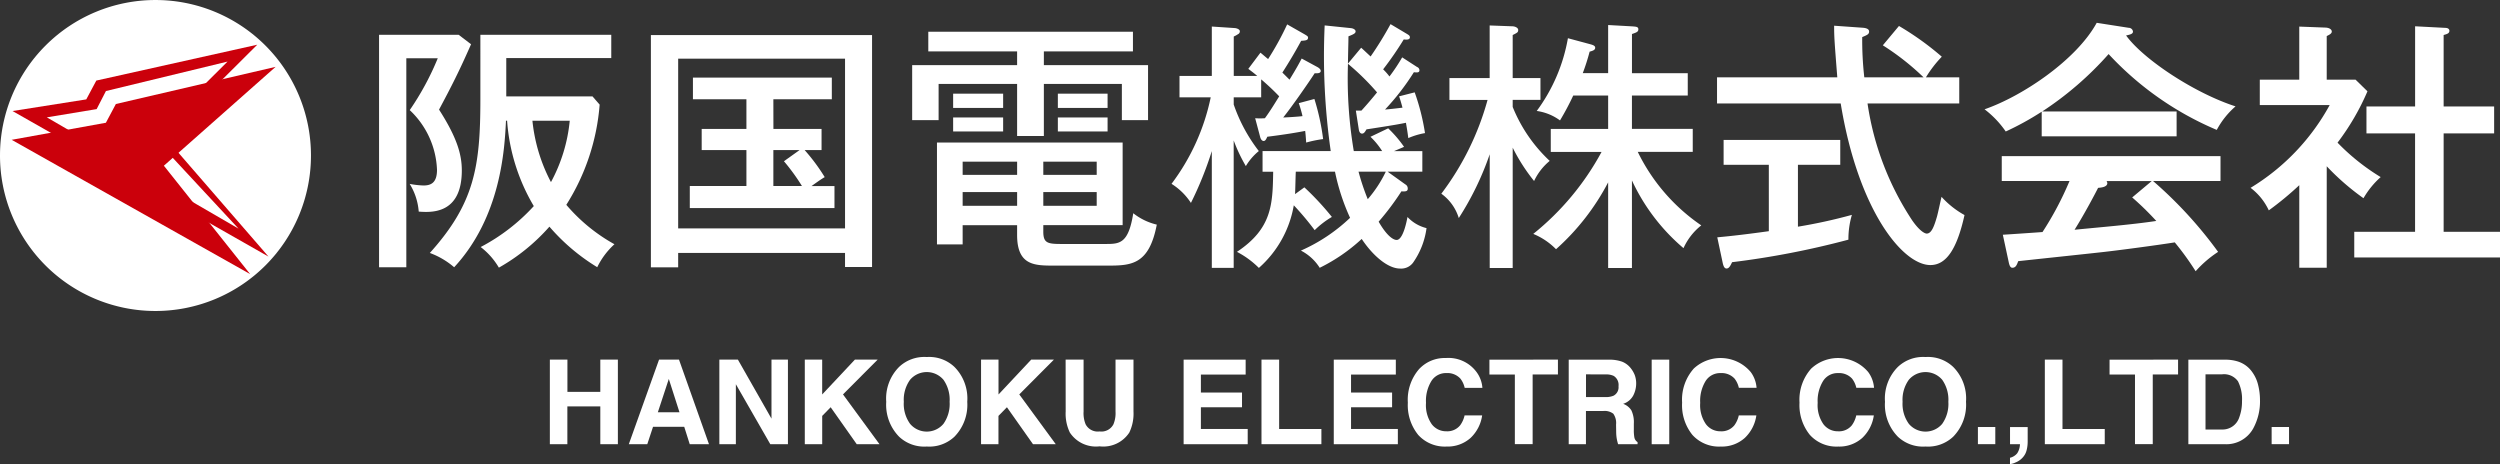 <svg xmlns="http://www.w3.org/2000/svg" xmlns:xlink="http://www.w3.org/1999/xlink" width="185" height="34.342" viewBox="0 0 185 34.342">
  <rect x="0" y="0" width="185" height="34.342" fill="#333333" stroke="none"/>
  <defs>
    <clipPath id="clip-path">
      <rect id="長方形_14893" data-name="長方形 14893" width="185" height="34.342" fill="#fff"/>
    </clipPath>
  </defs>
  <g id="グループ_28735" data-name="グループ 28735" transform="translate(5 -27.533)">
    <g id="グループ_28734" data-name="グループ 28734" transform="translate(-5 27.533)" clip-path="url(#clip-path)">
      <path id="パス_33386" data-name="パス 33386" d="M12.8,1.252c-.88,2-1.428,3.076-2.369,4.836,1.334,2.078,1.685,3.328,1.685,4.5,0,3.286-2.308,3.108-3.188,3.048a4.552,4.552,0,0,0-.669-2.05,6.565,6.565,0,0,0,1.021.117c.566,0,1-.211,1-1.156A6.373,6.373,0,0,0,8.262,6.125a20.379,20.379,0,0,0,2.074-3.834H8.01V17.754H5.992V.55h5.889Zm2.584,5.66c-.1,2.153-.389,7.12-3.834,10.842a5.854,5.854,0,0,0-1.8-1.058c3.291-3.656,3.74-6.362,3.74-11.371V.55h9.686V2.273H15.406V5.11h6.381l.529.609a16.2,16.2,0,0,1-2.467,7.415,12.854,12.854,0,0,0,3.562,2.916,5.61,5.61,0,0,0-1.273,1.7,14.831,14.831,0,0,1-3.539-3,14.445,14.445,0,0,1-3.74,3.033,5.291,5.291,0,0,0-1.348-1.526,14.3,14.3,0,0,0,3.932-3.029,14.347,14.347,0,0,1-1.976-6.324Zm1.957,0a12.41,12.41,0,0,0,1.372,4.541,11.908,11.908,0,0,0,1.39-4.541Z" transform="translate(22.058 2.023)" fill="#fff"/>
      <path id="パス_33387" data-name="パス 33387" d="M12.307,16.677V17.74H10.289V.555H26.655V17.717h-2V16.677ZM24.656,2.3H12.307V14.861H24.656Zm-5.3,5.2h3.562V9.066h-1.25a14.219,14.219,0,0,1,1.484,2c-.332.192-.646.431-.978.66h1.7v1.629H13.168V11.725h4.19V9.066h-3.31V7.5h3.31V5.307H13.4V3.7H23.678V5.307H19.352ZM21.29,9.066H19.352v2.659h2.116a15.236,15.236,0,0,0-1.334-1.835Z" transform="translate(37.877 2.041)" fill="#fff"/>
      <path id="パス_33388" data-name="パス 33388" d="M24.165,2.97h7.71V7.038H29.937V4.36H24.165V8.213h-1.98V4.36H16.376V7.038H14.419V2.97h7.766V1.954H15.613V.5H30.757V1.954H24.165Zm-.042,12.312c0,.843.295.922,1.334.922h3.268c1.053,0,1.7-.023,2.055-2.275a4.473,4.473,0,0,0,1.741.843c-.566,2.959-1.877,3.033-3.623,3.033H24.905c-1.447,0-2.72-.019-2.72-2.27v-.721H18.155v1.423h-1.9V8.7H29.994v6.109h-5.87ZM21.151,6.139h-3.7V5.081h3.7Zm0,1.741h-3.7V6.841h3.7Zm1.035,2.233H18.155v.978h4.031Zm0,2.252H18.155v1.016h4.031Zm1.938-1.273h3.951v-.978H24.123Zm0,2.289h3.951V12.365H24.123ZM28.88,6.139H25.2V5.081H28.88Zm0,1.741H25.2V6.841H28.88Z" transform="translate(53.081 1.85)" fill="#fff"/>
      <path id="パス_33389" data-name="パス 33389" d="M25.1,2.493c.332.276.412.351.566.473A21.132,21.132,0,0,0,27.076.4l1.306.744c.159.1.239.136.239.234,0,.2-.159.215-.51.239-.431.8-.9,1.587-1.39,2.35.08.075.449.445.529.524.492-.8.707-1.194.9-1.564l1.156.627c.037.019.253.136.253.29,0,.2-.29.173-.449.173-.389.609-1.7,2.5-2.327,3.272.173,0,1.114-.056,1.428-.1a8.926,8.926,0,0,0-.276-.96l1.156-.309a16.953,16.953,0,0,1,.646,2.968,8.937,8.937,0,0,0-1.255.257c-.019-.351-.056-.763-.075-.861-.609.117-1.39.253-2.8.431-.08.173-.14.314-.272.314-.159,0-.239-.215-.257-.295l-.37-1.39a4.633,4.633,0,0,0,.721,0c.375-.506.744-1.114,1.058-1.62a18.028,18.028,0,0,0-1.334-1.255V5.8H23.121v.529a11.971,11.971,0,0,0,1.858,3.445,4.172,4.172,0,0,0-.96,1.114,11.889,11.889,0,0,1-.9-1.9v9.428H21.5V9.777a26.021,26.021,0,0,1-1.545,3.834A4.676,4.676,0,0,0,18.519,12.2a16.039,16.039,0,0,0,2.9-6.4H19.109V4.216H21.5V.56l1.685.112c.075,0,.389.061.389.239a.228.228,0,0,1-.136.215,2.091,2.091,0,0,1-.314.173V4.216h1.741c-.234-.2-.412-.332-.665-.524Zm3.249,9.966a20.425,20.425,0,0,1,2.036,2.191,6.448,6.448,0,0,0-1.273.978,21.186,21.186,0,0,0-1.545-1.84,7.965,7.965,0,0,1-2.584,4.634,6.6,6.6,0,0,0-1.624-1.189c2.6-1.727,2.645-3.52,2.682-5.931h-.786V9.777H30.3a49.675,49.675,0,0,1-.449-9.3l1.938.2c.2.023.351.122.351.239,0,.154-.154.215-.529.37,0,.492-.019.763-.037,2.018l.978-1.175c.178.154.253.234.7.646A26.178,26.178,0,0,0,34.726.382l1.175.7c.159.1.257.14.257.276,0,.2-.295.178-.454.154a24.141,24.141,0,0,1-1.526,2.214,4.366,4.366,0,0,1,.468.529,13.334,13.334,0,0,0,.941-1.414l1.1.712a.265.265,0,0,1,.178.248c0,.183-.2.164-.412.14a17.919,17.919,0,0,1-2.135,2.762c.257-.019.805-.08,1.292-.14-.1-.37-.154-.566-.253-.838l1.156-.295a16.274,16.274,0,0,1,.763,3.015,5.432,5.432,0,0,0-1.236.37c-.075-.6-.136-.88-.173-1.133-.375.075-.744.154-2.921.487-.094.154-.173.314-.328.314s-.215-.159-.239-.295L32.16,6.781h.412c.393-.431.843-.96,1.156-1.348a18.252,18.252,0,0,0-2.153-2.116,32.41,32.41,0,0,0,.431,6.46h2.1a5.476,5.476,0,0,0-.866-1.058l1.311-.627a8.727,8.727,0,0,1,1.175,1.372l-.74.314h2.093V11.3H34.51l1.311.941a.338.338,0,0,1,.178.314c0,.178-.117.229-.468.2A19.861,19.861,0,0,1,33.846,15c.7,1.217,1.175,1.353,1.329,1.353.492,0,.763-1.47.805-1.7a2.865,2.865,0,0,0,1.409.824,5.765,5.765,0,0,1-1,2.561,1.093,1.093,0,0,1-.955.431c-.922,0-2.036-.978-2.842-2.191a12.962,12.962,0,0,1-3.108,2.135,3.566,3.566,0,0,0-1.39-1.273,12.676,12.676,0,0,0,3.637-2.425A15.734,15.734,0,0,1,30.615,11.3h-2.9c-.019.276-.037,1.432-.056,1.662ZM32.357,11.3a17.347,17.347,0,0,0,.683,2.036A9.134,9.134,0,0,0,34.375,11.3Z" transform="translate(68.174 1.404)" fill="#fff"/>
      <path id="パス_33390" data-name="パス 33390" d="M28.068,18.381h-1.7V9.964a21.72,21.72,0,0,1-2.289,4.719,3.465,3.465,0,0,0-1.292-1.8,20.473,20.473,0,0,0,3.422-6.942H23.387V4.327h2.977V.432l1.662.061c.2,0,.449.1.449.272s-.056.2-.407.375V4.327h2.055v1.61H28.068v.524a11.185,11.185,0,0,0,2.739,3.993,4.287,4.287,0,0,0-1.156,1.489,13.515,13.515,0,0,1-1.582-2.467Zm8.824,0h-1.76V12.042a17.435,17.435,0,0,1-3.857,4.948,5.046,5.046,0,0,0-1.685-1.133A19.892,19.892,0,0,0,34.645,9.79H30.886v-1.7h4.246V5.619H32.548a20,20,0,0,1-.978,1.84,3.788,3.788,0,0,0-1.723-.7,12.711,12.711,0,0,0,2.308-5.383l1.667.449c.215.061.351.117.351.257,0,.178-.2.229-.412.29a15.971,15.971,0,0,1-.506,1.587h1.877V.4l1.8.1c.257.023.435.023.435.215s-.14.234-.473.351v2.9h4.129V5.619H36.892V8.086h4.5v1.7H37.323a13.98,13.98,0,0,0,4.7,5.44,4.509,4.509,0,0,0-1.315,1.685A14.659,14.659,0,0,1,36.892,11.9Z" transform="translate(83.871 1.452)" fill="#fff"/>
      <path id="パス_33391" data-name="パス 33391" d="M37.984.561c.136.019.412.061.412.276,0,.2-.14.257-.51.412a24.553,24.553,0,0,0,.154,2.977h4.386a18.739,18.739,0,0,0-3.015-2.369L40.605.426A21.339,21.339,0,0,1,43.775,2.7,8.865,8.865,0,0,0,42.6,4.227h2.467V6.16H38.279a21.242,21.242,0,0,0,3.305,8.651c.529.763.918.978,1.077.978.37,0,.566-.609.744-1.212.075-.234.295-1.292.351-1.507a6.556,6.556,0,0,0,1.7,1.348c-.548,2.472-1.329,3.7-2.523,3.7-2.055,0-5.346-4.049-6.638-11.956H27.142V4.227h8.9c-.215-2.725-.234-3.019-.234-3.82ZM33.129,15.279a38.623,38.623,0,0,0,3.993-.875,6.345,6.345,0,0,0-.257,1.835,62.73,62.73,0,0,1-8.609,1.667c-.136.29-.234.468-.412.468s-.234-.234-.272-.37l-.412-1.938c1.1-.1,2.266-.239,3.815-.454V10.7H27.629V8.861h8.632V10.7H33.129Z" transform="translate(99.918 1.496)" fill="#fff"/>
      <path id="パス_33392" data-name="パス 33392" d="M45.583,6.916v1.84H35.6V6.935A21.162,21.162,0,0,1,32.939,8.4a7.169,7.169,0,0,0-1.568-1.643c2.781-.96,6.793-3.642,8.3-6.4l2.369.37a.316.316,0,0,1,.314.276c0,.154-.136.215-.51.29,1.273,1.76,5.051,4.265,8.1,5.248a6.092,6.092,0,0,0-1.39,1.741A23.221,23.221,0,0,1,40.551,2.67,24.376,24.376,0,0,1,35.64,6.916ZM32.724,16.04c.332-.019,2.682-.178,2.935-.2a23.629,23.629,0,0,0,2-3.778H32.644V10.221H48.832v1.844h-4.99a31.077,31.077,0,0,1,4.812,5.243,8.217,8.217,0,0,0-1.662,1.432,21.013,21.013,0,0,0-1.545-2.135c-1.255.2-4.152.59-5.407.726-.978.112-5.3.566-6.179.665-.1.272-.178.487-.435.487-.154,0-.215-.2-.253-.351Zm11.02-3.974H40.4a.379.379,0,0,1,.056.154c0,.295-.468.332-.683.351-.178.356-.978,1.882-1.741,3.1,1.84-.183,4.246-.379,6.048-.651a21.732,21.732,0,0,0-1.784-1.741Z" transform="translate(115.486 1.331)" fill="#fff"/>
      <path id="パス_33393" data-name="パス 33393" d="M41.212,18.284H39.181V12.175a23.146,23.146,0,0,1-2.256,1.863,4.436,4.436,0,0,0-1.348-1.667,16.3,16.3,0,0,0,5.852-6.123H36.259V4.367h2.921V.439l1.971.075c.257.019.435.136.435.295s-.22.253-.375.332V4.367h2.135l.88.861a17.963,17.963,0,0,1-2.214,3.8,15.911,15.911,0,0,0,3.193,2.547,6.33,6.33,0,0,0-1.273,1.564,18.165,18.165,0,0,1-2.72-2.364Zm2.94-9.943V6.347h3.6V.416L49.98.533c.159,0,.309.061.309.215,0,.178-.136.234-.426.314V6.347H53.6V8.341H49.863v7.284h4.171v1.9H43.249v-1.9h4.5V8.341Z" transform="translate(130.966 1.529)" fill="#fff"/>
      <path id="パス_33394" data-name="パス 33394" d="M8.692,11.944V5.685h1.3V8.072h2.434V5.685h1.3v6.259h-1.3V9.149H9.988v2.795Z" transform="translate(31.997 20.926)" fill="#fff"/>
      <path id="パス_33395" data-name="パス 33395" d="M12.178,5.685h1.475l2.219,6.259H14.448l-.407-1.287H11.733l-.426,1.287H9.94ZM12.089,9.58h1.6L12.9,7.117Z" transform="translate(36.592 20.926)" fill="#fff"/>
      <path id="パス_33396" data-name="パス 33396" d="M11.371,5.685h1.372l2.486,4.368V5.685h1.217v6.259H15.14L12.593,7.506v4.438H11.371Z" transform="translate(41.861 20.926)" fill="#fff"/>
      <path id="パス_33397" data-name="パス 33397" d="M12.722,5.685h1.287V8.264l2.42-2.579h1.685L15.549,8.26l2.7,3.684H16.565L14.637,9.21l-.627.641v2.093H12.722Z" transform="translate(46.833 20.926)" fill="#fff"/>
      <path id="パス_33398" data-name="パス 33398" d="M19.06,11.538a2.711,2.711,0,0,1-2.05.73,2.711,2.711,0,0,1-2.05-.73,3.375,3.375,0,0,1-.95-2.579,3.313,3.313,0,0,1,.95-2.579,2.713,2.713,0,0,1,2.05-.735,2.713,2.713,0,0,1,2.05.735,3.311,3.311,0,0,1,.946,2.579,3.373,3.373,0,0,1-.946,2.579m-.815-.95A2.548,2.548,0,0,0,18.7,8.958a2.566,2.566,0,0,0-.454-1.629,1.623,1.623,0,0,0-2.472,0,2.529,2.529,0,0,0-.463,1.629,2.52,2.52,0,0,0,.463,1.629,1.614,1.614,0,0,0,2.472,0" transform="translate(51.571 20.775)" fill="#fff"/>
      <path id="パス_33399" data-name="パス 33399" d="M15.508,5.685H16.8V8.264l2.42-2.579H20.9L18.336,8.26l2.7,3.684H19.351L17.423,9.21l-.627.641v2.093H15.508Z" transform="translate(57.09 20.926)" fill="#fff"/>
      <path id="パス_33400" data-name="パス 33400" d="M16.845,5.685h1.329V9.528a2.163,2.163,0,0,0,.15.941A1.006,1.006,0,0,0,19.359,11a1,1,0,0,0,1.025-.529,2.152,2.152,0,0,0,.154-.941V5.685h1.329V9.528a3.218,3.218,0,0,1-.309,1.554,2.3,2.3,0,0,1-2.2,1.021,2.31,2.31,0,0,1-2.2-1.021,3.218,3.218,0,0,1-.309-1.554Z" transform="translate(62.011 20.926)" fill="#fff"/>
      <path id="パス_33401" data-name="パス 33401" d="M23.3,6.79H19.988V8.12h3.043V9.21H19.988v1.606h3.464v1.128H18.71V5.685H23.3Z" transform="translate(68.878 20.928)" fill="#fff"/>
      <path id="パス_33402" data-name="パス 33402" d="M19.941,5.685h1.306V10.82h3.127v1.124H19.941Z" transform="translate(73.409 20.926)" fill="#fff"/>
      <path id="パス_33403" data-name="パス 33403" d="M25.676,6.79H22.362V8.12H25.4V9.21H22.362v1.606h3.464v1.128H21.084V5.685h4.592Z" transform="translate(77.615 20.928)" fill="#fff"/>
      <path id="パス_33404" data-name="パス 33404" d="M23.127,6.432a2.582,2.582,0,0,1,1.924-.772A2.584,2.584,0,0,1,27.335,6.7a2.235,2.235,0,0,1,.431,1.166H26.455a1.723,1.723,0,0,0-.318-.683A1.3,1.3,0,0,0,25.1,6.774,1.267,1.267,0,0,0,24,7.35a2.8,2.8,0,0,0-.407,1.629,2.45,2.45,0,0,0,.426,1.578,1.328,1.328,0,0,0,1.081.524,1.222,1.222,0,0,0,1.025-.449,1.949,1.949,0,0,0,.323-.726h1.3a2.84,2.84,0,0,1-.857,1.667,2.537,2.537,0,0,1-1.774.637,2.648,2.648,0,0,1-2.1-.861,3.492,3.492,0,0,1-.768-2.387,3.461,3.461,0,0,1,.871-2.528" transform="translate(81.931 20.834)" fill="#fff"/>
      <path id="パス_33405" data-name="パス 33405" d="M28.614,5.685v1.1H26.742v5.154H25.426V6.79H23.544v-1.1Z" transform="translate(86.673 20.926)" fill="#fff"/>
      <path id="パス_33406" data-name="パス 33406" d="M28.776,5.845a1.552,1.552,0,0,1,.59.44,2.051,2.051,0,0,1,.314.524,1.8,1.8,0,0,1,.112.655,1.943,1.943,0,0,1-.22.88,1.286,1.286,0,0,1-.744.609,1.2,1.2,0,0,1,.613.492,2.058,2.058,0,0,1,.178.978v.421a3.071,3.071,0,0,0,.037.585.514.514,0,0,0,.239.356v.154H28.453c-.037-.136-.07-.248-.084-.332a2.958,2.958,0,0,1-.056-.538l-.009-.585a1.178,1.178,0,0,0-.206-.8,1.057,1.057,0,0,0-.744-.2H26.075V11.94H24.8V5.686h2.991a2.754,2.754,0,0,1,.988.159m-2.7.927V8.453h1.409a1.463,1.463,0,0,0,.627-.1.7.7,0,0,0,.37-.7.785.785,0,0,0-.36-.768,1.315,1.315,0,0,0-.6-.108Z" transform="translate(91.285 20.93)" fill="#fff"/>
      <rect id="長方形_14890" data-name="長方形 14890" width="1.301" height="6.259" transform="translate(122.224 26.613)" fill="#fff"/>
      <path id="パス_33407" data-name="パス 33407" d="M27.461,6.432a2.915,2.915,0,0,1,4.208.267A2.235,2.235,0,0,1,32.1,7.865H30.789a1.723,1.723,0,0,0-.318-.683,1.3,1.3,0,0,0-1.035-.407,1.267,1.267,0,0,0-1.1.576,2.8,2.8,0,0,0-.407,1.629,2.45,2.45,0,0,0,.426,1.578,1.328,1.328,0,0,0,1.081.524,1.222,1.222,0,0,0,1.025-.449,1.949,1.949,0,0,0,.323-.726h1.3a2.84,2.84,0,0,1-.857,1.667,2.537,2.537,0,0,1-1.774.637,2.648,2.648,0,0,1-2.1-.861A3.492,3.492,0,0,1,26.59,8.96a3.461,3.461,0,0,1,.871-2.528" transform="translate(97.886 20.834)" fill="#fff"/>
      <path id="パス_33408" data-name="パス 33408" d="M29.318,6.432a2.915,2.915,0,0,1,4.208.267,2.235,2.235,0,0,1,.431,1.166H32.646a1.723,1.723,0,0,0-.318-.683,1.3,1.3,0,0,0-1.035-.407,1.267,1.267,0,0,0-1.1.576,2.8,2.8,0,0,0-.407,1.629,2.45,2.45,0,0,0,.426,1.578,1.328,1.328,0,0,0,1.081.524,1.222,1.222,0,0,0,1.025-.449,1.949,1.949,0,0,0,.323-.726h1.3a2.84,2.84,0,0,1-.857,1.667,2.537,2.537,0,0,1-1.774.637,2.648,2.648,0,0,1-2.1-.861,3.492,3.492,0,0,1-.768-2.387,3.461,3.461,0,0,1,.871-2.528" transform="translate(104.722 20.834)" fill="#fff"/>
      <path id="パス_33409" data-name="パス 33409" d="M34.848,11.538a2.711,2.711,0,0,1-2.05.73,2.711,2.711,0,0,1-2.05-.73,3.375,3.375,0,0,1-.95-2.579,3.313,3.313,0,0,1,.95-2.579,2.713,2.713,0,0,1,2.05-.735,2.713,2.713,0,0,1,2.05.735,3.311,3.311,0,0,1,.946,2.579,3.373,3.373,0,0,1-.946,2.579m-.815-.95a2.548,2.548,0,0,0,.454-1.629,2.566,2.566,0,0,0-.454-1.629,1.623,1.623,0,0,0-2.472,0A2.529,2.529,0,0,0,31.1,8.958a2.52,2.52,0,0,0,.463,1.629,1.614,1.614,0,0,0,2.472,0" transform="translate(109.691 20.775)" fill="#fff"/>
      <rect id="長方形_14891" data-name="長方形 14891" width="1.287" height="1.269" transform="translate(146.365 31.599)" fill="#fff"/>
      <path id="パス_33410" data-name="パス 33410" d="M31.773,9.026a.992.992,0,0,0,.538-.337,1.29,1.29,0,0,0,.2-.669h-.735V6.751h1.306v1.1a2.535,2.535,0,0,1-.075.6A1.216,1.216,0,0,1,32.719,9a1.391,1.391,0,0,1-.529.37,1.322,1.322,0,0,1-.417.126Z" transform="translate(116.966 24.85)" fill="#fff"/>
      <path id="パス_33411" data-name="パス 33411" d="M32.324,5.685H33.63V10.82h3.127v1.124H32.324Z" transform="translate(118.994 20.926)" fill="#fff"/>
      <path id="パス_33412" data-name="パス 33412" d="M38.417,5.685v1.1H36.544v5.154H35.229V6.79H33.347v-1.1Z" transform="translate(122.76 20.926)" fill="#fff"/>
      <path id="パス_33413" data-name="パス 33413" d="M38.258,5.822a2.044,2.044,0,0,1,1.067.791,2.719,2.719,0,0,1,.445,1.011,4.571,4.571,0,0,1,.122,1.035,4.187,4.187,0,0,1-.5,2.116,2.269,2.269,0,0,1-2.1,1.166h-2.7V5.686h2.7a3.134,3.134,0,0,1,.969.136m-2.4.95v4.082h1.208a1.3,1.3,0,0,0,1.292-.908,3.3,3.3,0,0,0,.2-1.194,2.921,2.921,0,0,0-.3-1.47,1.268,1.268,0,0,0-1.194-.51Z" transform="translate(127.347 20.93)" fill="#fff"/>
      <rect id="長方形_14892" data-name="長方形 14892" width="1.287" height="1.269" transform="translate(168.101 31.599)" fill="#fff"/>
      <path id="パス_33416" data-name="パス 33416" d="M13.69.944,4.959,3.06l-.669,1.3-3.572.59,13.758,7.991L8.311,6.3" transform="translate(2.643 3.472)" fill="#cf000e"/>
      <g id="グループ_29437" data-name="グループ 29437" transform="translate(-0.001 0.001)">
        <path id="パス_34403" data-name="パス 34403" d="M823.886,796.538a11.506,11.506,0,1,0-11.505-11.506,11.5,11.5,0,0,0,11.505,11.506" transform="translate(-812.38 -773.526)" fill="#fff"/>
        <path id="パス_34404" data-name="パス 34404" d="M831.269,776.3l-11.909,2.654-.744,1.393-5.458.861L832.1,791.98l-7.68-8.857" transform="translate(-812.231 -772.993)" fill="#cb000b"/>
        <path id="パス_34405" data-name="パス 34405" d="M828.662,777.347l-9,2.181-.688,1.337-3.686.61,14.188,8.237-6.359-6.844" transform="translate(-811.822 -772.792)" fill="#fff"/>
        <path id="パス_34406" data-name="パス 34406" d="M832.638,777.674l-11.821,2.75-.739,1.388-6.973,1.262,17.647,9.937-6.383-8.02" transform="translate(-812.241 -772.729)" fill="#cb000b"/>
      </g>
    </g>
  </g>
</svg>
